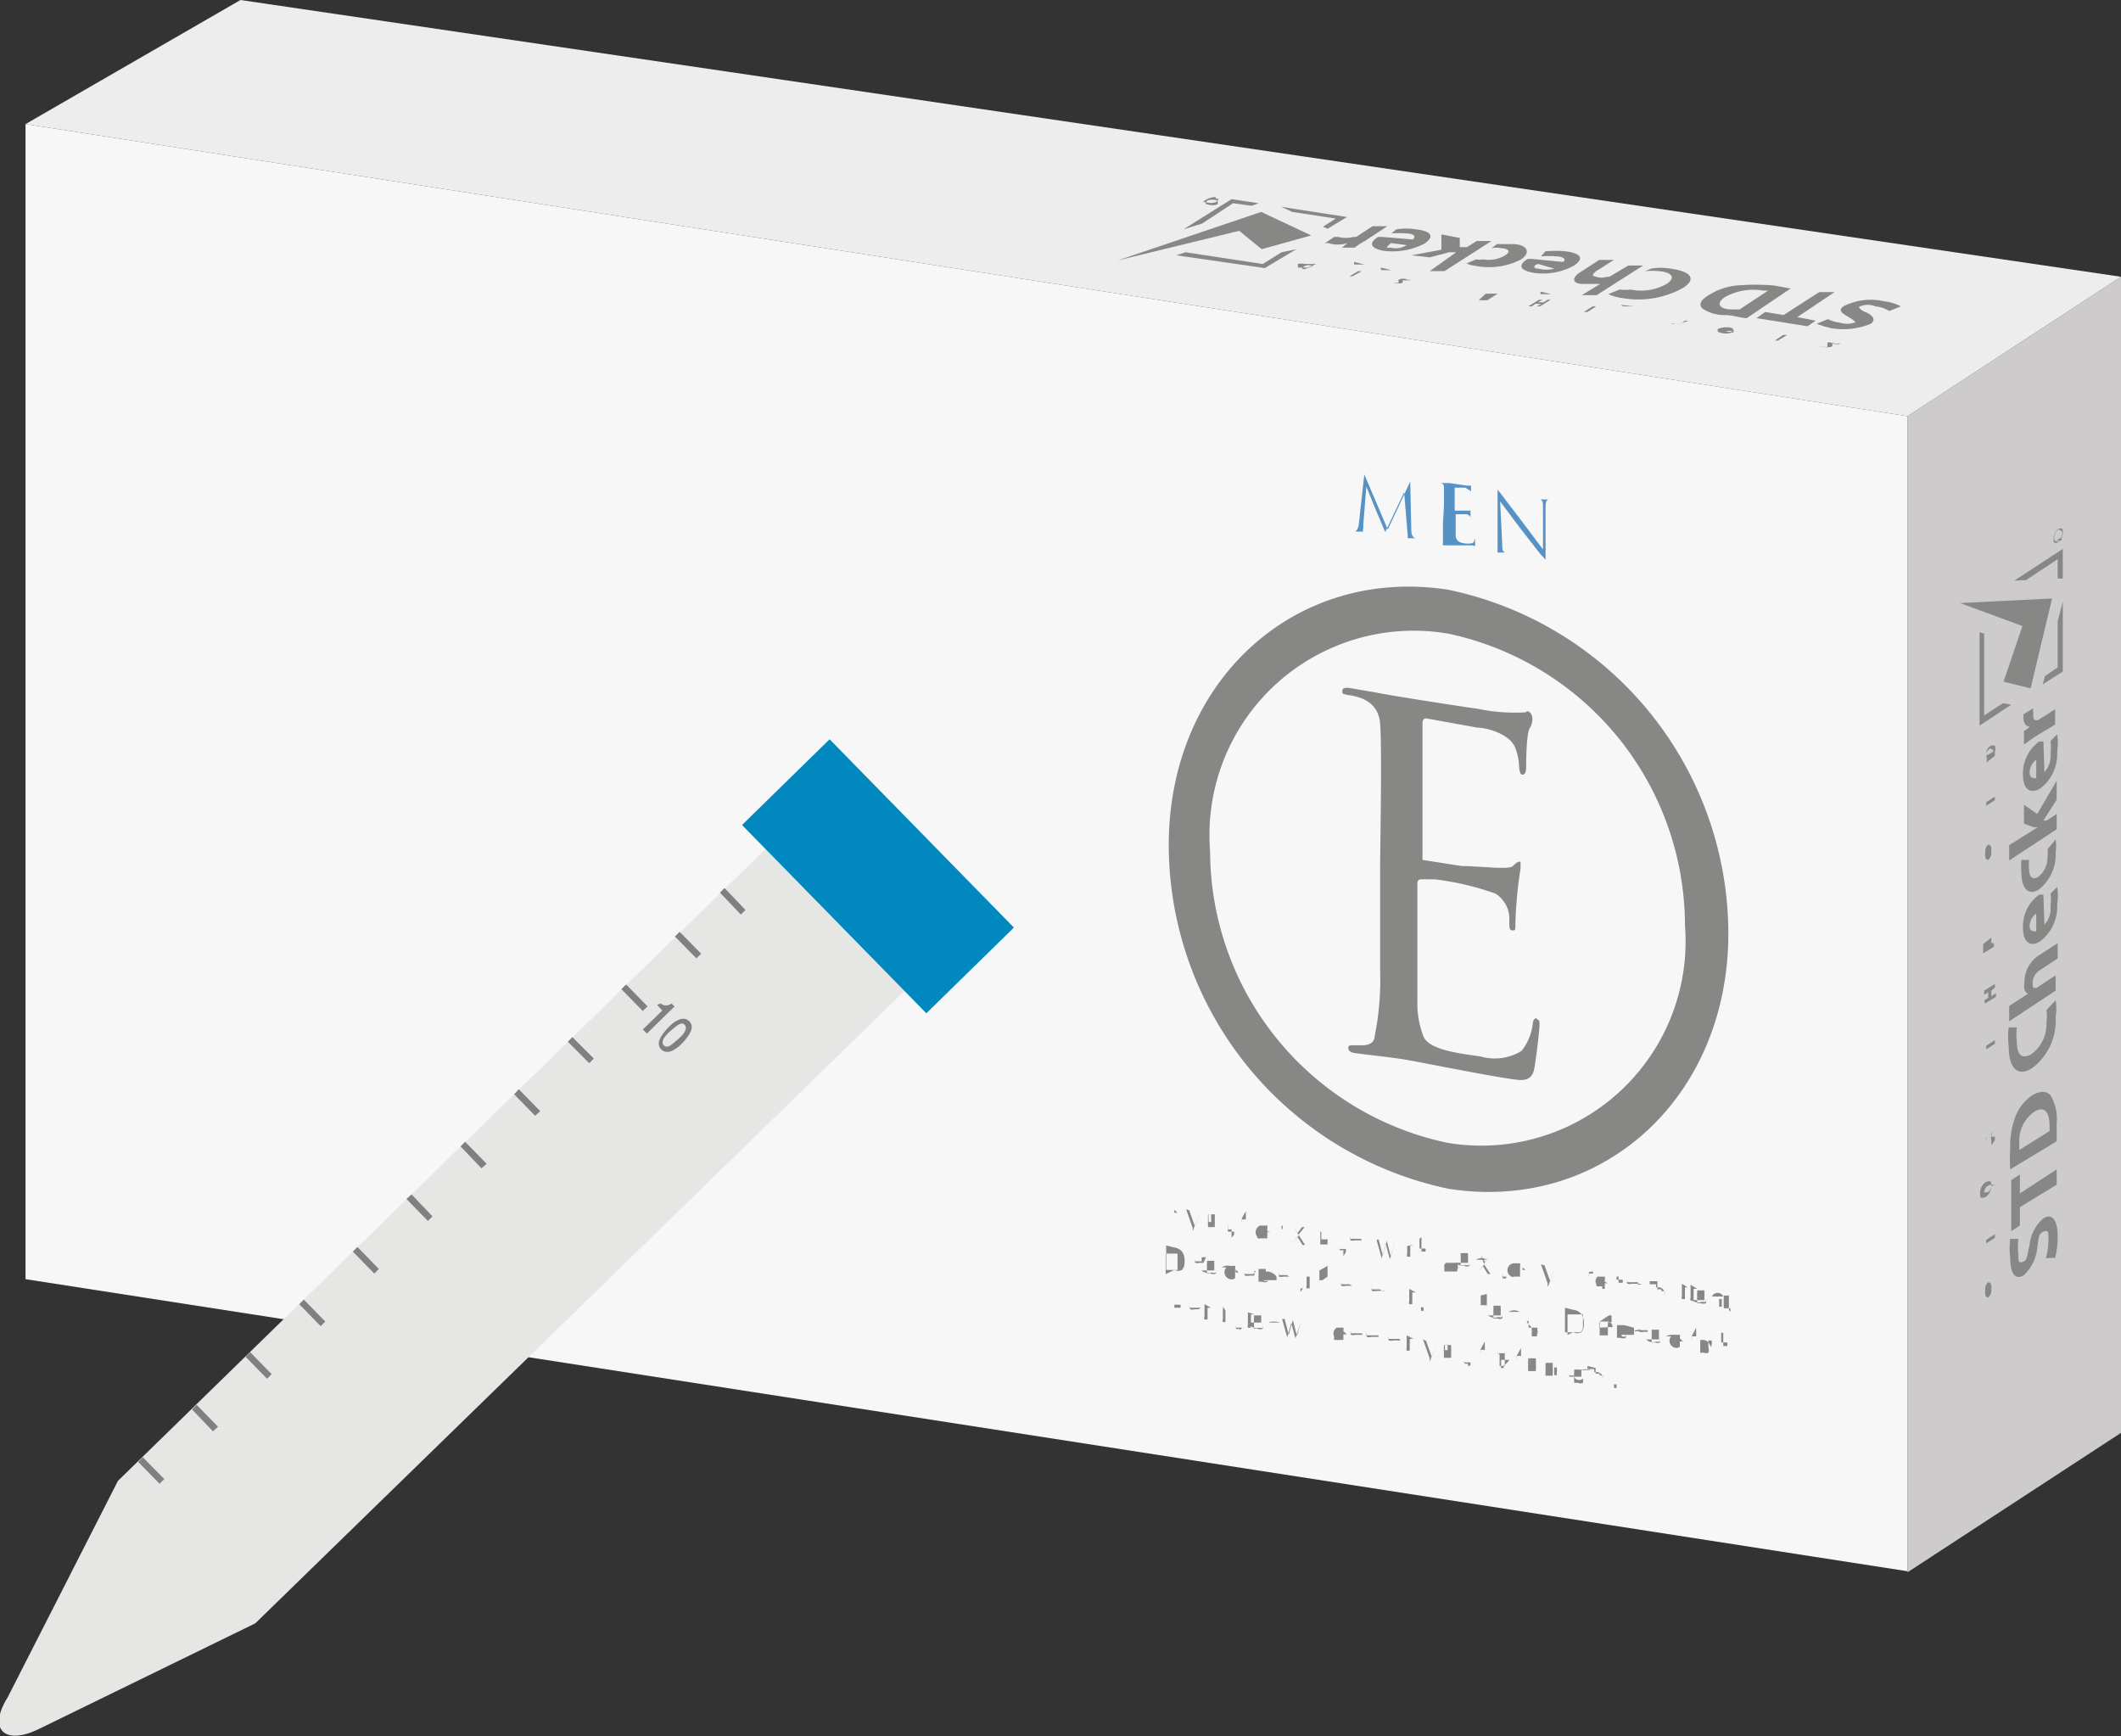 <svg xmlns="http://www.w3.org/2000/svg" viewBox="0 0 41.54 34"><rect x="0" y="0" width="41.54" height="34" fill="#333333" stroke="none"/><defs><style>.cls-1{fill:#cdcbcc;}.cls-2{fill:#ededed;}.cls-3{fill:#878785;}.cls-4{fill:#f7f7f7;}.cls-5{fill:#5792c5;}.cls-6{fill:#e6e6e5;}.cls-7{fill:#0088bf;}.cls-8{fill:gray;}</style></defs><title>ill_prevention02</title><g id="レイヤー_2" data-name="レイヤー 2"><g id="レイヤー_1-2" data-name="レイヤー 1"><polygon class="cls-1" points="41.54 5.42 41.54 28.06 37.36 30.79 37.36 8.15 41.54 5.42"/><polygon class="cls-2" points="4.71 0 41.54 5.42 37.36 8.15 0.5 2.43 4.71 0"/><path class="cls-3" d="M39,25.3a.32.32,0,0,0,0-.09s0,0,0,0,0,0,0,.07a.19.19,0,0,1-.06.13s-.06,0-.06-.08a.38.38,0,0,1,0-.09h0a.25.25,0,0,0,0,.07s0,0,0,0,0,0,0-.08a.17.17,0,0,1,.06-.12s.06,0,.06.08a.4.4,0,0,1,0,.1Z"/><path class="cls-3" d="M38.9,24.35v.08l0,0v-.23l0,0v.08l.17-.11v.07Z"/><path class="cls-3" d="M39,23.23a.15.15,0,0,1-.07.12s-.07,0-.07,0A.15.15,0,0,1,39,23.2s.07,0,.07,0Zm0,0c0-.09,0-.12-.11-.08a.26.26,0,0,0-.11.21c0,.09,0,.12.11.08a.26.26,0,0,0,.11-.21Z"/><path class="cls-3" d="M38.9,22.33a.1.1,0,0,1,0,0,.08.08,0,0,1,0-.07s0,0,0,0v0Zm.17,0v-.07l-.07,0v0a.14.14,0,0,0,0-.09s0,0,0,0a.14.14,0,0,0,0,.06.29.29,0,0,0,0,.11s0,.07,0,.09Z"/><path class="cls-3" d="M38.9,20.55v.08l0,0v-.23l0,0v.08l.17-.11v.07Z"/><path class="cls-3" d="M38.86,19.59l.08-.05v-.11l-.08.05V19.4l.21-.13v.07L39,19.4v.11l.09-.06v.07l-.21.13Z"/><path class="cls-3" d="M39,18.36v.11l.05,0v-.12l0,0v.19l-.21.13v-.19l0,0v.12l0,0v-.11Z"/><path class="cls-3" d="M39,16.73a.32.32,0,0,0,0-.09s0,0,0,0,0,0,0,.07a.19.19,0,0,1-.06.13s-.06,0-.06-.08a.38.38,0,0,1,0-.09h0a.25.25,0,0,0,0,.07s0,0,0,0,0,0,0-.08a.17.17,0,0,1,.06-.12s.06,0,.06.08a.4.4,0,0,1,0,.1Z"/><path class="cls-3" d="M38.9,15.78v.08l0,0v-.23l0,0v.08l.17-.11v.07Z"/><path class="cls-3" d="M38.9,14.8a.09.09,0,0,1,0,0,.16.16,0,0,1,.07-.14s.07,0,.07.06v0Zm.17,0s0,0,0-.08a.19.19,0,0,0,0-.12s0,0-.08,0a.22.22,0,0,0-.08.1.38.38,0,0,0,0,.14s0,.07,0,.09Z"/><polygon class="cls-3" points="38.86 14.01 38.86 12.41 38.77 12.38 38.77 14.21 39.39 13.8 39.23 13.77 38.86 14.01"/><polygon class="cls-3" points="39.45 11.37 39.68 11.36 40.3 10.95 40.3 11.33 40.4 11.33 40.4 10.75 39.45 11.37"/><polygon class="cls-3" points="40.3 13.07 40.05 13.24 40.01 13.4 40.4 13.15 40.4 11.78 40.3 12.17 40.3 13.07"/><polygon class="cls-3" points="39.24 13.35 39.77 13.48 40.19 11.72 38.39 11.81 39.61 12.26 39.24 13.35"/><path class="cls-3" d="M40.27,10.5a0,0,0,0,1,0,0s0,0,0,0v.05l0,0Zm0,.09.11-.07v0l0,0v0a0,0,0,0,1,0,0h0v0h0a0,0,0,0,0,0,0s0,0,0,0a.07.07,0,0,0,0,.06Z"/><path class="cls-3" d="M40.22,10.55c0,.07,0,.1.09.07a.25.25,0,0,0,.09-.19c0-.07,0-.1-.09-.07A.25.25,0,0,0,40.22,10.55Zm.17-.11a.23.23,0,0,1-.08.17s-.08,0-.08-.07a.22.22,0,0,1,.08-.17S40.39,10.38,40.39,10.44Z"/><path class="cls-3" d="M40.07,24.64a1.45,1.45,0,0,0,.05-.37c0-.14,0-.19-.1-.15s-.09.12-.12.31a.84.84,0,0,1-.26.54c-.15.1-.27,0-.27-.34a1.51,1.51,0,0,1,0-.37l.16,0a1.31,1.31,0,0,0,0,.31c0,.13,0,.17.09.14s.08-.13.13-.33a.78.78,0,0,1,.27-.52c.15-.1.28,0,.28.36a1.69,1.69,0,0,1-.05.41Z"/><path class="cls-3" d="M39.56,23.64V24l-.17.11v-1l.17-.11v.37l.72-.47v.3Z"/><path class="cls-3" d="M39.55,22.52a.86.86,0,0,1,0-.13.69.69,0,0,1,.28-.61c.21-.14.31,0,.31.26a.74.74,0,0,1,0,.11Zm.73-.17c0-.08,0-.2,0-.35a.91.91,0,0,0-.12-.55c-.07-.08-.19-.1-.36,0a.89.89,0,0,0-.34.45,1.64,1.64,0,0,0-.09.61,3.18,3.18,0,0,0,0,.39Z"/><path class="cls-3" d="M40.26,19.59a1,1,0,0,1,0,.32,1.17,1.17,0,0,1-.45,1c-.3.2-.47,0-.47-.43a1.45,1.45,0,0,1,0-.36l.16,0a1.17,1.17,0,0,0,0,.28c0,.24.09.36.29.24a.73.73,0,0,0,.29-.62.83.83,0,0,0,0-.24Z"/><path class="cls-3" d="M39.35,20v-.3l.37-.24h0a.13.13,0,0,1-.07-.08.35.35,0,0,1,0-.14.62.62,0,0,1,.28-.53l.37-.24v.3l-.35.23a.29.29,0,0,0-.14.25c0,.08,0,.1.07.1l0,0,.38-.25v.3Z"/><path class="cls-3" d="M39.88,18.24c-.05,0-.13,0-.13-.1a.31.31,0,0,1,.13-.25Zm.14-.72-.08,0a.76.76,0,0,0-.32.64c0,.34.18.38.34.27a.85.85,0,0,0,.33-.73,1,1,0,0,0,0-.33l-.13.13a1,1,0,0,1,0,.25.47.47,0,0,1-.12.36Z"/><path class="cls-3" d="M40.26,16.44a.78.78,0,0,1,0,.25.87.87,0,0,1-.33.73c-.19.12-.34,0-.34-.33a1.28,1.28,0,0,1,0-.25l.15,0a.75.75,0,0,0,0,.18c0,.16.07.22.18.15a.47.47,0,0,0,.18-.38.49.49,0,0,0,0-.16Z"/><path class="cls-3" d="M39.91,16.2h0l-.08,0-.19-.07v-.37l.26.18.38-.65v.37l-.26.41.06,0,.2-.13v.3l-.93.61v-.3Z"/><path class="cls-3" d="M39.88,15.24c-.05,0-.13,0-.13-.11a.31.31,0,0,1,.13-.25Zm.14-.72-.08,0a.77.77,0,0,0-.32.65c0,.33.18.37.34.27a.85.85,0,0,0,.33-.73,1.06,1.06,0,0,0,0-.33l-.13.13a1,1,0,0,1,0,.25.47.47,0,0,1-.12.36Z"/><path class="cls-3" d="M39.85,14.43l-.21.15v-.26l.12-.09h0c-.09,0-.13-.08-.13-.17a.67.67,0,0,1,0-.07l.19-.12a.75.75,0,0,0,0,.09c0,.11,0,.16.1.14l0,0,.33-.21v.3Z"/><path class="cls-3" d="M39.21,14.25v.22l0,0v-.22l0,0Zm0,.54V15l0,0v-.22l0,0Zm0,.54v.21l0,0v-.21l0,0Zm0,.54v.21l0,0v-.21l0,0Zm0,.54v.21l0,0v-.21l0,0Zm0,.54v.22l0,0V17l0,0Zm0,.54v.22l0,0V17.5l0,0Zm0,.54v.22l0,0V18l0,0Zm0,.54v.22l0,0v-.21l0,0Zm0,.54v.21l0,0v-.21l0,0Zm0,.54v.22l0,0v-.22l0,0Zm0,.54v.21l0,0V20.2l0,0Zm0,.54v.22l0,0v-.22l0,0Zm0,.54v.21l0,0v-.21l0,0Zm0,.54V22l0,0v-.21l0,0Zm0,.54v.22l0,0v-.21l0,0Zm0,.54v.21l0,0v-.21l0,0Zm0,.54v.21l0,0v-.21l0,0Zm0,.54v.21l0,0V24l0,0Zm0,.54v.22l0,0v-.21l0,0Zm0,.54v.21l0,0V25l0,0Z"/><path class="cls-3" d="M36,6.74h-.06a.07.07,0,0,0-.07,0s0,0,0,0,.05,0,0,.05a.36.36,0,0,1-.17,0,.19.19,0,0,0-.07,0l.05,0h.05a.09.09,0,0,0,.06,0s0,0,0,0,0,0,0-.06.1,0,.19,0a.11.11,0,0,1,.07,0Z"/><path class="cls-3" d="M34.82,6.67l.08,0h0l-.23,0,0,0h.09l.16-.11H35Z"/><path class="cls-3" d="M33.94,6.43s0,0,0,.06a.31.31,0,0,1-.14,0s0,0,0,0a.25.25,0,0,1,.14,0Zm0,0a.41.41,0,0,0-.26,0c-.06,0-.05.08,0,.08a.39.39,0,0,0,.25,0c.06,0,0-.07,0-.09Z"/><path class="cls-3" d="M32.83,6.38h0s0,0,0,0,.06,0,.09,0l0,0Zm.24-.1H33l-.08.06,0,0a.36.36,0,0,0-.11,0s-.06,0-.08,0,0,0,0,0a.1.1,0,0,0,.08,0,.43.43,0,0,1,.09,0Z"/><path class="cls-3" d="M31.09,6.11h.08l0,0-.23,0,0,0,.08,0L31.19,6l.07,0Z"/><path class="cls-3" d="M30.1,6l.08-.05-.11,0L30,6l-.07,0,.21-.13.07,0-.09.05h.11l.08-.05.06,0L30.16,6Z"/><path class="cls-3" d="M29.1,5.75h.11l.05,0-.12,0,0,0,.19,0-.2.13-.18,0,0,0h.12l0,0-.11,0Z"/><path class="cls-3" d="M27.6,5.49l-.06,0h-.07s0,0,0,0,0,0,0,.05a.35.35,0,0,1-.17,0l-.07,0,.05,0h.05s.05,0,.06,0,0,0,0,0,0,0,0-.06a.19.19,0,0,1,.18,0l.07,0Z"/><path class="cls-3" d="M26.49,5.41h.08l0,0-.22,0,0,0h.08l.17-.1h.07Z"/><path class="cls-3" d="M25.55,5.27h0c-.06,0-.07,0,0-.06a.23.23,0,0,1,.17,0h0Zm.23-.1s0,0-.07,0h-.16a.25.25,0,0,0-.13,0s0,.05,0,.07l.1,0h.09Z"/><polygon class="cls-3" points="24.73 5.17 23.22 4.94 23.04 5 24.77 5.25 25.39 4.88 25.1 4.94 24.73 5.17"/><polygon class="cls-3" points="23.18 4.49 23.54 4.38 24.15 3.98 24.51 4.03 24.65 3.98 24.12 3.9 23.18 4.49"/><polygon class="cls-3" points="26.16 4.28 25.91 4.44 26 4.48 26.38 4.25 25.09 4.05 25.31 4.15 26.16 4.28"/><polygon class="cls-3" points="24.71 4.88 25.68 4.61 24.7 4.15 21.89 5.1 24.27 4.52 24.71 4.88"/><path class="cls-3" d="M23.68,3.94s0,0,0,0h.09l0,0Zm.06,0,.1-.05h0l0,0h0s0,0,0,0h0s0,0,0,0h0s0,0,0,0h0s0,0,0,0Z"/><path class="cls-3" d="M23.64,4a.32.32,0,0,0,.21,0s0-.06,0-.07a.3.3,0,0,0-.21,0S23.58,4,23.64,4Zm.17-.11c.06,0,.08,0,0,.07a.32.32,0,0,1-.19,0c-.06,0-.08,0,0-.05A.39.39,0,0,1,23.81,3.86Z"/><path class="cls-3" d="M37,6.09A.63.63,0,0,0,36.73,6a.39.39,0,0,0-.3,0c-.05,0,0,.07.1.11s.24.13.11.23a1.43,1.43,0,0,1-.76.09,1.88,1.88,0,0,1-.3-.09l.22-.09a.78.78,0,0,0,.24.07.44.44,0,0,0,.27,0c.06,0,0-.05-.12-.12S36,6.08,36.1,6a1.18,1.18,0,0,1,.8-.1.93.93,0,0,1,.33.1Z"/><path class="cls-3" d="M35.2,6.21l.36.07-.16.11-1-.16.17-.12.36.06.7-.45.3,0Z"/><path class="cls-3" d="M34.07,6.06h-.14c-.26,0-.33-.12-.15-.24a1.14,1.14,0,0,1,.75-.13s.08,0,.1,0Zm1-.41-.33-.06a4.51,4.51,0,0,0-.72,0,1.26,1.26,0,0,0-.57.2c-.15.09-.18.18-.11.25a.76.76,0,0,0,.45.13c.15,0,.3.06.42.06Z"/><path class="cls-3" d="M32.34,5.26a1.08,1.08,0,0,1,.37,0c.45.06.5.22.25.38a1.81,1.81,0,0,1-1.17.2,1,1,0,0,1-.29-.08l.22-.09a.9.9,0,0,0,.22,0,1,1,0,0,0,.7-.11c.17-.11.13-.22-.14-.25a1.66,1.66,0,0,0-.28,0Z"/><path class="cls-3" d="M31.27,5.78l-.29,0,.36-.22v0l-.18,0H31c-.19,0-.24-.11-.05-.23l.37-.24.29,0-.35.22c-.08.07-.09.09,0,.11a.33.33,0,0,0,.21,0l.05,0,.37-.22.29,0Z"/><path class="cls-3" d="M30.44,5.26a.58.58,0,0,1-.31,0c-.13,0-.08-.08,0-.09ZM30,5.07l-.08,0c-.16.1-.2.21.1.27a1.26,1.26,0,0,0,.81-.14c.2-.14.14-.24-.18-.28a2.41,2.41,0,0,0-.38,0l-.09.1a1.84,1.84,0,0,1,.29,0c.14,0,.22.06.14.11Z"/><path class="cls-3" d="M29.32,4.78h.29c.31,0,.38.17.18.3a1.36,1.36,0,0,1-.87.13.7.7,0,0,1-.2-.05l.19-.08a.41.41,0,0,0,.14,0A.63.63,0,0,0,29.48,5c.12-.08.06-.13-.08-.14a.47.47,0,0,0-.19,0Z"/><path class="cls-3" d="M28.52,4.94h0l-.14,0-.38.1L27.64,5l.59-.11v-.3l.36.07,0,.18.14,0,.19-.12.29,0-.92.59-.29,0Z"/><path class="cls-3" d="M27.55,4.8a.4.4,0,0,1-.31.05c-.13,0-.08,0,0-.09Zm-.47-.16-.09,0c-.15.09-.2.21.1.27a1.36,1.36,0,0,0,.81-.14c.2-.14.14-.24-.17-.28a1.31,1.31,0,0,0-.38,0l-.1.08a2.6,2.6,0,0,1,.28,0c.14,0,.22.05.14.12Z"/><path class="cls-3" d="M26.73,4.72a1.39,1.39,0,0,0-.2.13l-.25,0,.11-.09h0a.64.64,0,0,1-.38,0h-.06l.18-.12.08,0a.61.61,0,0,0,.3,0l.05,0,.32-.21.29,0Z"/><path class="cls-3" d="M25.53,5l.2,0h0L25.5,5l0,0ZM26,5.1l.21,0,0,0-.21,0,0,0Zm.52.08.21,0,0,0-.21-.05Zm.52.06.21.05,0,0-.2,0,0,0Zm.52.09.2,0,0,0-.21,0Zm.52.08.21,0h0l-.21,0,0,0Zm.52.08.21,0,0,0-.21,0,0,0Zm.52.08.21,0h-.24l0,0Zm.52.07.21,0,0,0-.21,0,0,0Zm.53.07.21.05h0l-.21,0,0,0Zm.52.1.21,0h0l-.21,0Zm.52.07.21,0,0,0-.21,0,0,0Zm.53.09L32,6h0l-.21,0Zm.52.07.21,0,0,0-.21,0,0,0Zm.53.08.21,0,0,0-.21,0,0,0Zm.53.08.21,0h0l-.21,0,0,0Zm.53.07.21,0,0,0-.21,0,0,0Zm.53.08.21,0,0,0-.21,0,0,0Zm.53.09.21,0,0,0-.21,0Zm.53.07.21,0,0,0-.21,0,0,0Zm.53.08.22,0,0,0-.21,0,0,0Z"/><polygon class="cls-4" points="0.5 25.05 37.36 30.77 37.36 8.15 0.5 2.43 0.5 25.05"/><path class="cls-3" d="M22.85,23.49V24h0v-.48Z"/><path class="cls-3" d="M23,23.69V24h0v-.31h-.05v0H23v0a.27.27,0,0,1,0,0v0l0,0h.07v0H23v.06h.06v0Z"/><path class="cls-3" d="M23.29,23.7l.11.31.1-.28h0l-.14.38,0,0,0,0h-.08v0h.08v-.06l-.13-.37Z"/><path class="cls-3" d="M23.79,23.78l0,0a.2.2,0,0,1,0,.06.25.25,0,0,1,0,.07.21.21,0,0,1,0,.07.13.13,0,0,1,0,.05l0,0h-.07l-.06,0,0,0a.17.17,0,0,1,0-.06.28.28,0,0,1,0-.07.25.25,0,0,1,0-.07.12.12,0,0,1,0-.05l0,0h.06Zm-.12,0,0,0,0,0a.15.15,0,0,0,0,.05.17.17,0,0,0,0,.05l0,.05,0,0,0,0h.05l0,0,0,0a.15.15,0,0,0,0-.05.16.16,0,0,0,0-.05l0-.05,0,0-.05,0Z"/><path class="cls-3" d="M24.17,24.18v-.06h0a.09.09,0,0,1,0,0h-.07l-.05,0,0,0,0,0a.25.25,0,0,1,0-.06V23.8h0V24a.13.13,0,0,0,0,.07.09.09,0,0,0,.07,0h0l0,0,0,0a.28.28,0,0,0,0,0v-.18h0v.35Z"/><path class="cls-3" d="M24.32,23.86v.08h0a.1.1,0,0,1,0-.06h.08v0h0l0,0,0,0a.12.12,0,0,0,0,0v.19h0v-.35Z"/><path class="cls-3" d="M24.68,24l0,0h.14l0,0,0,0a.12.12,0,0,1,0,.06v.19a0,0,0,0,0,0,0h0v0h-.07v0h0l0,0,0,0h-.12l0,0,0,0a.15.15,0,0,1,0,0,.08.08,0,0,1,0-.05l0,0h.17a.07.07,0,0,0,0,0,.11.11,0,0,0,0,0l0,0h-.12a.07.07,0,0,0,0,.06h0A.14.14,0,0,1,24.68,24Zm.2.13h-.17a0,0,0,0,0,0,0,.08.08,0,0,0,0,0l0,0,0,0h.07l0,0,0,0a.1.1,0,0,0,0,0V24.1Z"/><path class="cls-3" d="M25,24V24h0a.06.06,0,0,1,0,0h.06l.06,0,0,0a.1.1,0,0,1,0,0,.34.34,0,0,1,0,.06v.22h0v-.21a.19.19,0,0,0,0,0v0l0,0H25.1l0,0,0,0a.14.14,0,0,0,0,0v.2h0V24Z"/><path class="cls-3" d="M25.32,24h0l.09.15.09-.12h.05l-.12.15.13.2h-.05l-.1-.16-.1.13h0l.13-.16Z"/><path class="cls-3" d="M25.7,24.07v.35h0v-.35Zm0-.13V24h0v-.07Z"/><path class="cls-3" d="M26,24.12l0,0,0,.06a.28.28,0,0,1,0,.07.25.25,0,0,1,0,.07l0,.05,0,0h-.07l-.07,0,0,0a.22.22,0,0,1,0-.06.33.33,0,0,1,0-.07.3.3,0,0,1,0-.07.14.14,0,0,1,0-.05l0,0h.07Zm-.12,0,0,0a.09.09,0,0,0,0,0,.18.18,0,0,0,0,.05.21.21,0,0,0,0,.05.13.13,0,0,0,0,.05l0,0,0,0H26l0,0,0,0a.18.18,0,0,0,0-.05.2.2,0,0,0,0-.05l0-.05,0,0-.05,0Z"/><path class="cls-3" d="M26.36,24.52v-.06h0a.09.09,0,0,1,0,0h-.07l-.05,0,0,0,0,0a.2.2,0,0,1,0-.06v-.22h0v.23a.13.13,0,0,0,0,.07.1.1,0,0,0,.07,0h0l0,0,0,0a.29.29,0,0,0,0-.05v-.18h0v.35Z"/><path class="cls-3" d="M26.67,24.29l0,0,0,0h-.09l0,0a0,0,0,0,0,0,0v0l0,0h0l.05,0h0l0,0,0,0a.09.09,0,0,1,0,0,.09.09,0,0,1,0,0l0,0h-.09a.16.16,0,0,1-.09,0,.15.15,0,0,1,0-.1h0a.1.1,0,0,0,0,.07l.07,0h.06l0,0a0,0,0,0,0,0,0v0l0,0,0,0h0l-.05,0,0,0,0,0,0,0a.09.09,0,0,1,0,0,.1.1,0,0,1,0,0l0,0h.13l0,0,0,0a.13.13,0,0,1,0,.05h0A.1.1,0,0,0,26.67,24.29Z"/><path class="cls-3" d="M27,24.27l.08.31h0l.08-.28h0l.08.31h0l.08-.28h0l-.1.33h0l-.08-.3h0l-.08.28h0l-.1-.36Z"/><path class="cls-3" d="M27.48,24.35v.35h0v-.35Zm0-.13v.07h0v-.07Z"/><path class="cls-3" d="M27.69,24.38v0h-.07v.23a.11.11,0,0,0,0,0l0,0h0v0h0l-.06,0a.09.09,0,0,1,0-.06V24.4h-.06v0h.06v-.1h0v.1Z"/><path class="cls-3" d="M27.8,24.26v.19h0a.07.07,0,0,1,0,0h.06l.06,0,0,0,0,0a.25.25,0,0,1,0,.06v.22h0v-.22a.14.14,0,0,0,0,0v0l0,0h-.08l0,0,0,0a.12.12,0,0,0,0,0v.2h0v-.48Z"/><path class="cls-3" d="M28.32,24.73l0,0,0,0,.06,0h.08l0,0a.07.07,0,0,0,0,0,.09.09,0,0,0,0,0l0,0,0,0,0,0-.1,0,0,0,0,0,0,0a.1.1,0,0,1,0,0,.14.14,0,0,1,0,0l0,0,0,0h.08l.06,0,.05,0,0,.05a.17.17,0,0,1,0,.07h0a.12.12,0,0,0,0,0l0,0,0,0h-.12l0,0a.08.08,0,0,0,0,0,.08.08,0,0,0,0,0v0l0,0h0l.11,0,0,0,0,0,0,0a.15.15,0,0,1,0,.05v0l0,0,0,0h-.12l-.07,0-.06,0a.14.14,0,0,1,0-.06.18.18,0,0,1,0-.08h0A.13.13,0,0,0,28.32,24.73Z"/><path class="cls-3" d="M28.71,24.77l0,0,0,0,0,0a.08.08,0,0,0,.07,0,.1.1,0,0,0,0-.06h0a.15.15,0,0,1,0,.08.12.12,0,0,1-.1,0l-.07,0,0,0a.21.21,0,0,1,0-.06.25.25,0,0,1,0-.07.22.22,0,0,1,0-.07.14.14,0,0,1,0-.05l0,0h.07l.07,0,0,.05a.2.2,0,0,1,0,.07.36.36,0,0,1,0,.07l-.25,0A.21.21,0,0,0,28.71,24.77Zm.2-.1,0,0,0,0,0,0h0l0,0,0,0a.17.17,0,0,0,0,0l.21,0A.19.19,0,0,0,28.91,24.67Z"/><path class="cls-3" d="M29,24.58h0l.09.14.09-.12h0l-.12.15.13.2h-.05l-.1-.16-.1.13h0l.13-.16Z"/><path class="cls-3" d="M29.55,25V25h0a.09.09,0,0,1,0,0h-.07l-.05,0,0,0,0,0a.46.46,0,0,1,0-.06v-.22h0v.23a.13.13,0,0,0,0,.08.1.1,0,0,0,.07,0h0l0,0,0,0a.21.21,0,0,0,0,0v-.18h0V25Z"/><path class="cls-3" d="M29.68,24.74l0,0,0,0h.09l0,0,0,0a.15.15,0,0,1,0,.06V25a0,0,0,0,0,0,0h0v0h-.06v0h0l0,0,0,0h-.12l0,0,0,0a.1.1,0,0,1,0,0,.09.09,0,0,1,0-.05l0,0h.17a.13.13,0,0,0,0,0l0,0h-.12a.06.06,0,0,0,0,.06h0A.11.11,0,0,1,29.68,24.74Zm.2.13h-.13l0,0a0,0,0,0,0,0,0,.07.07,0,0,0,0,0l0,0,0,0h.07l0,0,0,0a.11.11,0,0,0,0,0v-.05Z"/><path class="cls-3" d="M30,24.61v.48h0V24.6Z"/><path class="cls-3" d="M30.17,24.63v.48h0v-.48Z"/><path class="cls-3" d="M30.25,24.78l.11.31.1-.28h0l-.14.38,0,0,0,0h-.08v0h.07v-.06l-.13-.37Z"/><path class="cls-3" d="M31,24.76v0l-.16,0v.44h0v-.44l-.16,0v0Z"/><path class="cls-3" d="M31.12,24.91V25h0a.1.1,0,0,1,0-.06h.08v0h0l0,0,0,0a.12.12,0,0,0,0,0v.19h0V24.9Z"/><path class="cls-3" d="M31.29,25l0,0h.14l0,0,0,0a.13.13,0,0,1,0,.06v.18a0,0,0,0,0,0,0h0v0h-.05v-.05h0l0,0,0,0h-.11l0,0,0,0a.14.14,0,0,1,0,0,.09.09,0,0,1,0-.05l0,0h.17a.15.15,0,0,0,0,0l0,0h-.12a.06.06,0,0,0,0,.06h0A.12.12,0,0,1,31.29,25Zm.2.13h-.17a0,0,0,0,0,0,0,.08.08,0,0,0,0,0l0,0,0,0h.07l0,0,0,0a.09.09,0,0,0,0,0v-.05Z"/><path class="cls-3" d="M31.66,25v.06h0a.07.07,0,0,1,0,0h.06l.06,0,0,0a.11.11,0,0,1,0,0,.26.26,0,0,1,0,.06v.22h0v-.22s0,0,0,0v0l0,0h-.08l0,0,0,0a.17.17,0,0,0,0,0v.2h0V25Z"/><path class="cls-3" d="M32.15,25.14l0,0,0,0H32l0,0a0,0,0,0,0,0,0v0l0,0h0l.05,0h0l0,0,0,0a.09.09,0,0,1,0,0,.1.1,0,0,1,0,0l0,0h-.09a.17.17,0,0,1-.09,0,.15.15,0,0,1,0-.1h0a.1.1,0,0,0,0,.07l.07,0h.06l0,0a.06.06,0,0,0,0,0v0l0,0,0,0h0l-.05,0,0,0,0,0,0,0a.11.11,0,0,1,0,0,.1.1,0,0,1,0,0l0,0h.13l0,0,0,0a.15.15,0,0,1,0,.05h0A.1.1,0,0,0,32.15,25.14Z"/><path class="cls-3" d="M32.31,25.09v.06h0l0,0h.06l.06,0a.1.1,0,0,1,0,.06.07.07,0,0,1,0,0h.06a.12.12,0,0,1,.11.14v.24h0v-.23a.11.11,0,0,0,0-.07.08.08,0,0,0-.06,0h0l0,0v0a.25.25,0,0,0,0,0v.2h0v-.24a.21.21,0,0,0,0,0v0l0,0h-.08l0,0,0,0a.19.19,0,0,0,0,0v.19h0v-.35Z"/><path class="cls-3" d="M32.84,25.18v.35h0v-.35Zm0-.13v.07h0V25Z"/><path class="cls-3" d="M33.05,25.21v0H33v.23a.08.08,0,0,0,0,0l0,0h0v0h0l-.06,0a.09.09,0,0,1,0-.06v-.24h-.06v0h.06v-.1h0v.1Z"/><path class="cls-3" d="M33.24,25.24v0h-.07v.23a.11.11,0,0,0,0,0l0,0h0v0h0l-.06,0a.1.1,0,0,1,0-.06v-.24h-.06v0h.06v-.11h0v.1Z"/><path class="cls-3" d="M33.34,25.49l0,0,0,0,0,0a.09.09,0,0,0,.07,0,.11.11,0,0,0,0-.06h0a.14.14,0,0,1,0,.09.12.12,0,0,1-.1,0l-.07,0,0,0,0-.06a.28.28,0,0,1,0-.07.25.25,0,0,1,0-.07l0-.05,0,0h.07l.07,0,0,.05a.21.21,0,0,1,0,.07.29.29,0,0,1,0,.07l-.25,0A.21.21,0,0,0,33.34,25.49Zm.2-.1,0,0,0,0,0,0h0l0,0,0,0v0l.21,0A.12.12,0,0,0,33.53,25.39Z"/><path class="cls-3" d="M33.89,25.69v-.07h0l0,0,0,0h-.07l-.06,0,0,0,0-.06a.35.35,0,0,1,0-.07.29.29,0,0,1,0-.07l0-.05,0,0h.1l0,0,0,0,0,0h0v-.2h0v.48Zm-.22-.15,0,.05,0,0,0,0h.05l0,0a.1.1,0,0,0,0,0,.23.23,0,0,0,0-.05.25.25,0,0,0,0-.05.16.16,0,0,0,0-.05l0,0-.05,0h0l0,0,0,0a.22.22,0,0,0,0,.05A.25.25,0,0,0,33.67,25.53Z"/><path class="cls-3" d="M23,24.43a.24.24,0,0,1,.15.08.3.3,0,0,1,.05.19.24.24,0,0,1-.05.17.18.18,0,0,1-.15,0l-.16,0v-.48Zm0,.44H23l.06,0a.12.12,0,0,0,0-.06.34.34,0,0,0,0-.09.39.39,0,0,0,0-.1.18.18,0,0,0,0-.07l-.06,0-.08,0h-.09v.4Z"/><path class="cls-3" d="M23.29,24.62V25h0v-.35Zm0-.13v.07h0v-.07Z"/><path class="cls-3" d="M23.57,24.73l0,0,0,0h-.08l0,0a.06.06,0,0,0,0,0v0l0,0h0l.05,0,0,0,0,0,0,0a.11.11,0,0,1,0,0,.09.09,0,0,1,0,0l0,0H23.5a.18.18,0,0,1-.09,0,.15.15,0,0,1,0-.1h0a.1.1,0,0,0,0,.07l.07,0h.06l0,0a0,0,0,0,0,0,0v0l0,0h0l0,0,0,0,0,0,0,0a.11.11,0,0,1,0-.08l0,0h.08l0,0,0,0,0,0a.13.13,0,0,1,0,0h0Z"/><path class="cls-3" d="M23.74,24.92a.14.14,0,0,0,0,0l0,0,0,0a.09.09,0,0,0,.07,0,.12.12,0,0,0,0-.06h0a.14.14,0,0,1,0,.08.12.12,0,0,1-.1,0l-.07,0,0,0a.19.19,0,0,1,0-.06.26.26,0,0,1,0-.07.22.22,0,0,1,0-.07l0-.05,0,0h.07l.07,0,0,.05a.21.21,0,0,1,0,.07.3.3,0,0,1,0,.07l-.25,0A.22.22,0,0,0,23.74,24.92Zm.2-.1,0,0,0,0,0,0h0l0,0,0,0a.13.13,0,0,0,0,0l.21,0A.19.19,0,0,0,23.93,24.82Z"/><path class="cls-3" d="M24.06,24.79l0,0h.13l0,0,0,0a.13.13,0,0,1,0,.06v.18a0,0,0,0,0,0,0h0v0h-.06v0h0l0,0,0,0H24.1l0,0,0,0a.18.18,0,0,1,0,0,.08.08,0,0,1,0-.05l0,0h.17v0a.1.1,0,0,0,0,0l0,0,0,0h-.09a.06.06,0,0,0,0,.06h0A.13.13,0,0,1,24.06,24.79Zm.2.13h-.13l0,0a0,0,0,0,0,0,0,.1.1,0,0,0,0,0l0,0,0,0h.07l0,0,0,0a.12.12,0,0,0,0,0v-.06Z"/><path class="cls-3" d="M24.59,24.89l0,0,0,0h-.08l0,0a.06.06,0,0,0,0,0,0,0,0,0,0,0,0l0,0h0l.05,0,0,0,0,0,0,0a.1.1,0,0,1,0,.09l0,0h-.09a.18.18,0,0,1-.09,0,.16.16,0,0,1,0-.1h0a.1.1,0,0,0,0,.07l.07,0h.06l0,0a0,0,0,0,0,0,0,0,0,0,0,0,0,0l0,0,0,0h0l-.05,0,0,0,0,0,0,0a.08.08,0,0,1,0,0,.09.09,0,0,1,0,0l0,0h.08l0,0,0,0,0,0a.11.11,0,0,1,0,0h0A.09.09,0,0,0,24.59,24.89Z"/><path class="cls-3" d="M24.75,25.08l0,0,0,0,0,0a.09.09,0,0,0,.07,0,.12.12,0,0,0,0-.06h0a.15.15,0,0,1,0,.08.12.12,0,0,1-.1,0l-.07,0,0,0a.21.21,0,0,1,0-.06.3.3,0,0,1,0-.07.25.25,0,0,1,0-.07l0-.05,0,0h.07l.07,0,0,.05A.24.24,0,0,1,25,25a.37.37,0,0,1,0,.07l-.25,0A.18.18,0,0,0,24.75,25.08ZM25,25l0,0,0,0,0,0h0l0,0,0,0v0L25,25A.29.29,0,0,0,25,25Z"/><path class="cls-3" d="M25.26,25l0,0,0,0h-.08l0,0a.06.06,0,0,0,0,0v0l0,0h0l.05,0h0l0,0,0,0a.09.09,0,0,1,0,0,.08.08,0,0,1,0,0l0,0h-.09a.17.17,0,0,1-.09,0,.16.16,0,0,1,0-.1h0a.11.11,0,0,0,0,.07l.07,0h.06l0,0a0,0,0,0,0,0,0,.05.05,0,0,0,0,0l0,0,0,0h0l-.05,0,0,0,0,0,0,0a.1.1,0,0,1,0,0,.07.07,0,0,1,0,0l0,0h.08l0,0,0,0,0,0a.14.14,0,0,1,0,0h0A.07.07,0,0,0,25.26,25Z"/><path class="cls-3" d="M25.47,25.3a.12.12,0,0,1,0,0v0l0,0h0v0h0v0h0v-.07h.05Z"/><path class="cls-3" d="M25.72,25v0h-.07v.23a.09.09,0,0,0,0,0l0,0h0v0h0l-.06,0a.1.1,0,0,1,0-.06V25h-.06v0h.06v-.1h0V25Z"/><path class="cls-3" d="M25.84,24.88v.19h0a.08.08,0,0,1,0,0h.06L26,25l0,0a.09.09,0,0,1,0,0,.25.25,0,0,1,0,.06v.22h0v-.21a.15.15,0,0,0,0,0v0l0,0,0,0h0l0,0,0,0a.13.13,0,0,0,0,0v.2h0v-.48Z"/><path class="cls-3" d="M26.2,25.07v.35h0v-.35Zm0-.13V25h0v-.07Z"/><path class="cls-3" d="M26.48,25.18l0,0,0,0h-.08l0,0a0,0,0,0,0,0,0v0l0,0h0l.05,0,0,0,0,0,0,0a.09.09,0,0,1,0,0,.08.08,0,0,1,0,0l0,0h-.09a.17.17,0,0,1-.09,0,.15.15,0,0,1,0-.1h0a.1.1,0,0,0,0,.07l.07,0h.06l0,0a0,0,0,0,0,0,0v0l0,0,0,0h0l-.05,0,0,0,0,0,0,0a.09.09,0,0,1,0,0,.09.09,0,0,1,0,0l0,0h.08l0,0,0,0,0,0a.12.12,0,0,1,0,0h0Z"/><path class="cls-3" d="M26.85,25.17v.35h0v-.35Zm0-.13v.07h0V25Z"/><path class="cls-3" d="M27.13,25.28l0,0,0,0H27l0,0a0,0,0,0,0,0,0,0,0,0,0,0,0,0l0,0h0l.05,0,0,0,0,0,0,0a.09.09,0,0,1,0,0,.09.09,0,0,1,0,0l0,0h-.09a.17.17,0,0,1-.09,0,.15.15,0,0,1,0-.1h0a.1.1,0,0,0,0,.07l.07,0h.06l0,0a.05.05,0,0,0,0,0,0,0,0,0,0,0,0l0,0,0,0h0l-.05,0,0,0,0,0,0,0a.09.09,0,0,1,0,0,.07.07,0,0,1,0,0l0,0h.08l0,0,0,0,0,0a.17.17,0,0,1,0,0h0A.08.08,0,0,0,27.13,25.28Z"/><path class="cls-3" d="M27.51,25.27v.35h0v-.35Zm0-.13v.07h0v-.07Z"/><path class="cls-3" d="M27.73,25.31v0h-.07v.23a.1.1,0,0,0,0,0l0,0h0v0h0l-.06,0a.09.09,0,0,1,0-.06v-.24h-.06v0h.06v-.1h0v.1Z"/><path class="cls-3" d="M27.83,25.6h.05v.07h-.05Z"/><path class="cls-3" d="M28.9,25.36v0l-.16,0v.44h0v-.44l-.16,0v0Z"/><path class="cls-3" d="M29,25.37v.19h0a.08.08,0,0,1,0,0h.06l.06,0,0,0a.1.1,0,0,1,0,0,.32.32,0,0,1,0,.06v.22h0v-.22a.3.3,0,0,0,0,0v0l0,0,0,0h0l0,0,0,0a.18.18,0,0,0,0,0v.2h0v-.48Z"/><path class="cls-3" d="M29.35,25.79l0,0,0,0,0,0a.09.09,0,0,0,.07,0,.11.11,0,0,0,0-.06h0a.15.15,0,0,1,0,.09.13.13,0,0,1-.1,0l-.07,0,0,0,0-.06a.38.38,0,0,1,0-.07.3.3,0,0,1,0-.07l0-.05,0,0h.07l.07,0,0,.05a.19.19,0,0,1,0,.07.22.22,0,0,1,0,.07l-.25,0A.22.22,0,0,0,29.35,25.79Zm.2-.1,0,0,0,0,0,0h0l0,0,0,0a.16.16,0,0,0,0,0l.21,0A.2.2,0,0,0,29.55,25.69Z"/><path class="cls-3" d="M29.9,25.89l0,0,0,0L30,26h.08l0,0a.07.07,0,0,0,0,0,.07.07,0,0,0,0,0l0,0,0,0,0,0-.1,0,0,0,0,0,0,0a.12.12,0,0,1,0,0,.17.17,0,0,1,0,0l0,0,0,0H30l.06,0,.05,0,0,.05a.14.14,0,0,1,0,.07h0a.15.15,0,0,0,0,0l0,0,0,0h-.12l0,0a.1.1,0,0,0,0,0,.08.08,0,0,0,0,0v0l0,0h0l.11,0,0,0,0,0,0,0a.14.14,0,0,1,0,.05v0l0,0,0,0H30L30,26l-.06,0a.14.14,0,0,1,0-.06.19.19,0,0,1,0-.08h0A.17.17,0,0,0,29.9,25.89Z"/><path class="cls-3" d="M30.59,25.62v0l-.16,0v.44h0v-.44l-.16,0v0Z"/><path class="cls-3" d="M30.81,25.65a.24.24,0,0,1,.16.08.3.3,0,0,1,.05.19.24.24,0,0,1-.05.17.18.18,0,0,1-.16,0l-.16,0v-.48Zm0,.44h.08l.06,0A.12.12,0,0,0,31,26a.34.34,0,0,0,0-.09.4.4,0,0,0,0-.1.16.16,0,0,0,0-.07l-.06,0-.08,0H30.7v.4Z"/><path class="cls-3" d="M31.51,25.76l.05,0,0,0,0,0a.14.14,0,0,1,0,.06.12.12,0,0,1,0,.07.09.09,0,0,1-.07,0h0l0,0,0,0v0s0,0,0,0v0s0,0,0,0a.15.15,0,0,0,0,0v0h0V26.2a0,0,0,0,1,0,0v-.05a.13.13,0,0,0,0,0l0,0,0,0-.16,0v.21h0v-.48Zm0,.23h.07l0,0a.1.1,0,0,0,0,0,.1.1,0,0,0-.1-.11l-.16,0V26Z"/><path class="cls-3" d="M31.77,26.17l0,0,0,0,0,0a.09.09,0,0,0,.07,0,.11.11,0,0,0,0-.06h0a.15.15,0,0,1,0,.09.13.13,0,0,1-.1,0l-.07,0,0,0a.19.19,0,0,1,0-.06.3.3,0,0,1,0-.07.26.26,0,0,1,0-.07l0-.05,0,0h.07l.07,0L32,26a.19.19,0,0,1,0,.07.26.26,0,0,1,0,.07l-.25,0A.17.17,0,0,0,31.77,26.17Zm.2-.1,0,0,0,0,0,0h0l0,0,0,0v0l.21,0A.16.16,0,0,0,32,26.07Z"/><path class="cls-3" d="M32.27,26.08l0,0,0,0h-.08l0,0a.06.06,0,0,0,0,0v0l0,0h0l.05,0,0,0,0,0,0,0a.13.13,0,0,1,0,0,.08.08,0,0,1,0,0l0,0H32.2a.17.17,0,0,1-.09,0,.15.15,0,0,1,0-.1h0a.11.11,0,0,0,0,.07l.07,0h.06l0,0a0,0,0,0,0,0,0v0l0,0,0,0h0l-.05,0,0,0,0,0,0,0a.14.14,0,0,1,0,0,.09.09,0,0,1,0,0l0,0h.08l0,0,0,0,0,0a.16.16,0,0,1,0,0h0A.09.09,0,0,0,32.27,26.08Z"/><path class="cls-3" d="M32.44,26.27l0,0,0,0,0,0a.09.09,0,0,0,.07,0,.12.12,0,0,0,0-.06h0a.14.14,0,0,1,0,.08.12.12,0,0,1-.09,0l-.07,0,0,0a.19.19,0,0,1,0-.06.3.3,0,0,1,0-.07.25.25,0,0,1,0-.07l0-.05,0,0h.07l.07,0,0,.05a.23.23,0,0,1,0,.07.26.26,0,0,1,0,.07l-.25,0A.18.18,0,0,0,32.44,26.27Zm.2-.1,0,0,0,0,0,0h0l0,0,0,0a.13.13,0,0,0,0,0l.21,0A.22.22,0,0,0,32.63,26.17Z"/><path class="cls-3" d="M32.76,26.14l0,0h.14l0,0,0,0a.15.15,0,0,1,0,.06v.18a0,0,0,0,0,0,0h0v0H33v0h0l0,0,0,0H32.8l0,0,0,0a.23.23,0,0,1,0,0,.08.08,0,0,1,0-.05l0,0H33v0a.13.13,0,0,0,0,0l0,0h-.12a.07.07,0,0,0,0,.06h0A.14.14,0,0,1,32.76,26.14Zm.2.13h-.13l0,0a0,0,0,0,0,0,0,.07.07,0,0,0,0,0l0,0,0,0h.07l0,0,0,0a.12.12,0,0,0,0,0v-.06Z"/><path class="cls-3" d="M33.14,26.15v.08h0a.11.11,0,0,1,0-.06h.08v0h0l0,0,0,0a.12.12,0,0,0,0,0v.18h0v-.35Z"/><path class="cls-3" d="M33.52,26.25l-.06,0h0l0,0,0,0a.32.32,0,0,0,0,.05.36.36,0,0,0,0,.05l0,.05,0,0,0,0h0l0,0,0,0v0h0a.13.13,0,0,1,0,.09.11.11,0,0,1-.09,0l-.07,0,0,0,0-.06a.42.42,0,0,1,0-.07.41.41,0,0,1,0-.07l0-.05,0,0h.07a.16.16,0,0,1,.13.14h0A.14.14,0,0,0,33.52,26.25Z"/><path class="cls-3" d="M33.71,26.1v.19h0a.08.08,0,0,1,0,0h.06l.06,0,0,0a.1.1,0,0,1,0,0,.24.24,0,0,1,0,.06v.22h0v-.21s0,0,0,0v0l0,0h-.08l0,0,0,0a.26.26,0,0,0,0,0v.2h0V26.1Z"/><path class="cls-3" d="M22.85,25.34v.48h0v-.48Z"/><path class="cls-3" d="M23,25.49v.06h0a.09.09,0,0,1,0,0h.06l.06,0,0,0,0,0a.25.25,0,0,1,0,.06v.22h0v-.22a.19.19,0,0,0,0,0v0l0,0H23l0,0,0,0a.11.11,0,0,0,0,0v.2h0v-.35Z"/><path class="cls-3" d="M23.47,25.64l0,0,0,0h-.1a0,0,0,0,0,0,0v0l0,0h0l.05,0h0l0,0,0,0a.08.08,0,0,1,0,0,.06.06,0,0,1,0,0l0,0H23.4a.17.17,0,0,1-.09,0,.15.15,0,0,1,0-.1h0a.1.1,0,0,0,0,.07l.07,0h.06l0,0a0,0,0,0,0,0,0,.08.08,0,0,0,0,0l0,0h0l-.05,0,0,0,0,0,0,0a.1.1,0,0,1,0,0,.08.08,0,0,1,0,0l0,0h.13l0,0,0,0a.17.17,0,0,1,0,0h0Z"/><path class="cls-3" d="M23.72,25.61v0h-.07v.23a.08.08,0,0,0,0,0l0,0h0v0h0l-.06,0a.1.1,0,0,1,0-.06v-.24h-.06v0h.06v-.1h0v.1Z"/><path class="cls-3" d="M23.82,25.62V26h0v-.35Zm0-.13v.07h0v-.07Z"/><path class="cls-3" d="M24,25.66v0H24v.23a.11.11,0,0,0,0,0l0,0h0v0h0l-.05,0a.08.08,0,0,1,0-.06v-.24h-.06v0h.06v-.1h0v.1Z"/><path class="cls-3" d="M24.33,26V26h0a.1.1,0,0,1,0,0h-.07l-.05,0,0,0,0,0a.25.25,0,0,1,0-.06v-.22h0v.23a.13.13,0,0,0,0,.07.09.09,0,0,0,.07,0h0l0,0,0,0a.23.23,0,0,0,0-.05V25.7h0v.35Z"/><path class="cls-3" d="M24.57,25.74v0h-.07V26a.07.07,0,0,0,0,0l0,0h0v0h0l-.06,0a.1.1,0,0,1,0-.06v-.24h-.06v0h.06v-.1h0v.1Z"/><path class="cls-3" d="M24.66,26l0,0,0,0,0,0a.09.09,0,0,0,.07,0,.11.11,0,0,0,0-.06h0a.14.14,0,0,1,0,.08.12.12,0,0,1-.1,0l-.07,0,0,0,0-.06a.29.29,0,0,1,0-.07.24.24,0,0,1,0-.07l0-.06,0,0h.07l.07,0,0,0a.26.26,0,0,1,0,.07.46.46,0,0,1,0,.07l-.25,0A.17.17,0,0,0,24.66,26Zm.2-.1,0,0,0,0,0,0h0l0,0,0,0a.14.14,0,0,0,0,0l.21,0A.4.4,0,0,0,24.86,25.89Z"/><path class="cls-3" d="M25.16,25.83l.08.31h0l.08-.29h0l.08.31h0l.08-.28h0l-.11.33h0l-.08-.3h0l-.08.28h0l-.1-.36Z"/><path class="cls-3" d="M25.66,25.91v.35h0V25.9Zm0-.13v.07h0v-.07Z"/><path class="cls-3" d="M25.78,25.79v.48h0v-.48Z"/><path class="cls-3" d="M25.9,25.81v.48h0v-.48Z"/><path class="cls-3" d="M26.18,26l0,0h.13l0,0,0,0a.13.13,0,0,1,0,.06v.18a0,0,0,0,0,0,0h0v0h-.06v0a.12.12,0,0,1,0,0h0l0,0,0,0h-.12l0,0,0,0a.11.11,0,0,1,0,0,.08.08,0,0,1,0-.05l0,0h.17a.06.06,0,0,0,0,0,.09.09,0,0,0,0,0l0,0,0,0h-.09a.06.06,0,0,0,0,.06h0A.14.14,0,0,1,26.18,26Zm.2.13H26.2a0,0,0,0,0,0,0,.08.08,0,0,0,0,0l0,0,0,0h.11l0,0a.08.08,0,0,0,0,0v-.06Z"/><path class="cls-3" d="M26.69,26.14l0,0,0,0h-.1a0,0,0,0,0,0,0v0l0,0h0l.05,0h0l0,0,0,0a.08.08,0,0,1,0,0,.08.08,0,0,1,0,0l0,0h-.09a.16.16,0,0,1-.09,0,.13.13,0,0,1,0-.1h0a.1.1,0,0,0,0,.07l.07,0h.06l0,0a0,0,0,0,0,0,0v0l0,0,0,0h0l-.05,0,0,0,0,0,0,0a.1.1,0,0,1,0,0,.08.08,0,0,1,0,0l0,0h.13l0,0,0,0a.17.17,0,0,1,0,0h0A.1.1,0,0,0,26.69,26.14Z"/><path class="cls-3" d="M27,26.18l0,0,0,0h-.1a.06.06,0,0,0,0,0,.06.06,0,0,0,0,0l0,0h0l.05,0h0l0,0,0,0a.11.11,0,0,1,0,0,.09.09,0,0,1,0,0l0,0h-.09a.15.15,0,0,1-.09,0,.13.13,0,0,1,0-.1h0a.11.11,0,0,0,0,.07l.07,0H27l0,0a0,0,0,0,0,0,0,.06.06,0,0,0,0,0v0h-.05l-.05,0,0,0,0,0,0,0a.16.16,0,0,1,0,0,.08.08,0,0,1,0,0l0,0H27l0,0,0,0a.11.11,0,0,1,0,0h0A.08.08,0,0,0,27,26.18Z"/><path class="cls-3" d="M27.16,26.14v.35h0v-.35Zm0-.13v.07h0V26Z"/><path class="cls-3" d="M27.43,26.25l0,0,0,0h-.1a0,0,0,0,0,0,0v0l0,0h0l.05,0h0l0,0,0,0a.08.08,0,0,1,0,0,.07.07,0,0,1,0,0l0,0h-.09a.16.16,0,0,1-.09,0,.13.13,0,0,1,0-.1h0a.1.1,0,0,0,0,.07l.07,0h.06l0,0a.05.05,0,0,0,0,0,.06.06,0,0,0,0,0l0,0,0,0h0l-.05,0,0,0,0,0,0,0a.1.1,0,0,1,0,0,.09.09,0,0,1,0,0l0,0h.13l0,0,0,0a.2.2,0,0,1,0,0h0Z"/><path class="cls-3" d="M27.68,26.22v0h-.07v.23a.09.09,0,0,0,0,0l0,0h0v0h0l-.06,0a.1.1,0,0,1,0-.06v-.24h-.06v0h.06v-.1h0v.1Z"/><path class="cls-3" d="M27.93,26.26l.11.31.1-.28h0l-.14.38,0,0,0,0h-.08v0H28v-.07l-.13-.37Z"/><path class="cls-3" d="M28.42,26.34l0,0,0,.06a.26.26,0,0,1,0,.07.23.23,0,0,1,0,.07l0,.05,0,0h-.07l-.07,0,0,0,0-.06a.25.25,0,0,1,0-.07.22.22,0,0,1,0-.07l0-.05,0,0h.07Zm-.12,0,0,0,0,0a.16.16,0,0,0,0,.05.18.18,0,0,0,0,.05l0,0,0,0,.05,0h0l0,0,0,0a.19.19,0,0,0,0-.05.22.22,0,0,0,0-.06l0,0,0,0,0,0Z"/><path class="cls-3" d="M28.8,26.74v-.06h0a.1.1,0,0,1,0,0h-.07l-.05,0,0,0,0,0a.25.25,0,0,1,0-.06v-.22h0v.23a.13.13,0,0,0,0,.07.09.09,0,0,0,.07,0h0l0,0,0,0a.23.23,0,0,0,0-.05V26.4h0v.35Z"/><path class="cls-3" d="M29,26.42v.08h0a.1.1,0,0,1,0-.06.11.11,0,0,1,.08,0v0h0l0,0,0,0a.13.13,0,0,0,0,0v.18h0v-.35Z"/><path class="cls-3" d="M29.34,26.48v.07h0a.1.1,0,0,1,0-.05h.07l.06,0,0,0a.19.19,0,0,1,0,.06.26.26,0,0,1,0,.07.22.22,0,0,1,0,.07.13.13,0,0,1,0,.05l0,0h-.1l0,0,0,0,0,0h0V27h0v-.47Zm.22.15,0,0,0,0,0,0H29.4l0,0a.08.08,0,0,0,0,0,.33.33,0,0,0,0,.06.21.21,0,0,0,0,.05.14.14,0,0,0,0,.05l0,0,.05,0h0l0,0,0,0a.31.31,0,0,0,0-.05A.37.37,0,0,0,29.56,26.63Z"/><path class="cls-3" d="M29.71,26.54v.08h0a.12.12,0,0,1,0-.06.1.1,0,0,1,.08,0v0h0l0,0,0,0a.15.15,0,0,0,0,0v.19h0v-.35Z"/><path class="cls-3" d="M30.08,26.6l0,0,0,.06a.23.23,0,0,1,0,.07.19.19,0,0,1,0,.07l0,.05,0,0H30l-.07,0,0,0a.19.19,0,0,1,0-.06.26.26,0,0,1,0-.07.23.23,0,0,1,0-.07l0-.05,0,0H30Zm-.12,0,0,0,0,0a.15.15,0,0,0,0,.05.18.18,0,0,0,0,.05l0,.05,0,0,0,0h0l0,0a.1.1,0,0,0,0,0,.18.18,0,0,0,0-.05.21.21,0,0,0,0-.06.14.14,0,0,0,0,0l0,0,0,0Z"/><path class="cls-3" d="M30.27,26.49v.2h0l0,0,0,0h.07l.07,0,0,0,0,.06a.27.27,0,0,1,0,.07.21.21,0,0,1,0,.07l0,.05,0,0h-.07l-.07,0a.16.16,0,0,1,0-.06h0V27h0v-.48Zm.22.29,0,0,0,0,0,0h-.05l0,0,0,0a.34.34,0,0,0,0,.05.35.35,0,0,0,0,.05l0,.05,0,0,.05,0h0l0,0,0,0a.32.32,0,0,0,0-.05A.37.37,0,0,0,30.49,26.78Z"/><path class="cls-3" d="M30.64,26.55V27h0v-.48Z"/><path class="cls-3" d="M30.75,26.93a.12.12,0,0,0,0,0l0,0,0,0a.08.08,0,0,0,.07,0A.11.11,0,0,0,31,27h0a.15.15,0,0,1,0,.08.12.12,0,0,1-.1,0l-.07,0,0,0,0-.06a.28.28,0,0,1,0-.07.24.24,0,0,1,0-.07l0-.06,0,0h.07l.07,0,0,0a.23.23,0,0,1,0,.07.3.3,0,0,1,0,.07l-.25,0A.17.17,0,0,0,30.75,26.93Zm.2-.1,0,0,0,0,0,0h0l0,0,0,0a.17.17,0,0,0,0,0l.21,0A.38.38,0,0,0,30.95,26.83Z"/><path class="cls-3" d="M31.09,26.75v.06h0l0,0h.07l.06,0a.11.11,0,0,1,0,.06.09.09,0,0,1,0,0h.06a.12.12,0,0,1,.11.14v.23h0v-.23a.12.12,0,0,0,0-.07.09.09,0,0,0-.06,0h0l0,0,0,0a.37.37,0,0,0,0,0v.2h0v-.24a.13.13,0,0,0,0,0v0l0,0h-.08l0,0,0,0a.27.27,0,0,0,0,.05v.19h0v-.35Z"/><path class="cls-3" d="M31.61,27.11h.05v.07h-.05Z"/><path class="cls-5" d="M27.64,10.36c0,.06,0,.15.08.18l.1,0h0s0,0,0,0l-.25,0s0,0,0,0h0s0,0,0-.06l-.07-.84h0l-.37.78c0,.06,0,.08,0,.08s0,0,0-.08l-.17-.4-.2-.49h0l-.06.74s0,.06,0,.08a.06.06,0,0,0,0,.06l.06,0h0s0,0,0,0l-.14,0-.13,0s0,0,0,0h.06s.05-.06.06-.12l.11-1s0,0,0,0l0,0,.46,1.08.44-.94s0,0,0,0,0,0,0,0Z"/><path class="cls-5" d="M28.28,9.91c0-.25,0-.3,0-.35s0-.08-.06-.1h0l.11,0h.06l.34.05h.08s0,0,0,0,0,0,0,.07,0,.09,0,.1,0,0,0,0,0,0,0,0a.19.19,0,0,0,0-.06s0,0-.11-.07l-.21,0s0,0,0,0V10s0,0,0,0l.24,0s.06,0,.07,0l0,0h0s0,0,0,.09,0,.09,0,.1,0,0,0,0,0,0,0,0a.16.16,0,0,0,0-.05s0-.05-.08-.07l-.21,0h0v.14c0,.05,0,.24,0,.27s0,.14.17.16a.44.44,0,0,0,.14,0s.06,0,.07-.11,0,0,0,0,0,0,0,0,0,.12,0,.15,0,0-.08,0l-.25,0-.12,0H28.2l0,0h.06s0,0,0-.08,0-.19,0-.35Z"/><path class="cls-5" d="M29.42,10.62c0,.13,0,.18.06.2l.08,0h0s0,0,0,0l-.16,0-.15,0s0,0,0,0h.08s0-.05,0-.2V9.67c0-.06,0-.08,0-.08s0,0,.05.06l.48.63.36.48,0-.82c0-.1,0-.14-.06-.16l-.07,0h0l.16,0,.13,0,0,0h-.05s-.06,0-.06.13v.94c0,.11,0,.11,0,.11s0,0-.11-.12l-.39-.5-.39-.52Z"/><path class="cls-3" d="M28.37,23.28c3,.47,5.48-1.78,5.48-5a6.89,6.89,0,0,0-5.48-6.73c-3-.47-5.48,1.78-5.48,5A6.89,6.89,0,0,0,28.37,23.28Zm0-10.87A5.85,5.85,0,0,1,33,18.12a4,4,0,0,1-4.65,4.26,5.85,5.85,0,0,1-4.65-5.71A4,4,0,0,1,28.37,12.41Z"/><path class="cls-3" d="M30.09,19.94s-.06,0-.07.1a1.05,1.05,0,0,1-.22.54,1,1,0,0,1-.8.11c-.39-.06-1-.12-1.12-.39a1.77,1.77,0,0,1-.12-.69c0-.25,0-1.78,0-2v-.32s0-.07.07-.07l.27,0a5.51,5.51,0,0,1,1.19.28.59.59,0,0,1,.27.54c0,.12,0,.18.06.18s.06,0,.06-.16a8.34,8.34,0,0,1,.1-1.05c0-.05,0-.11,0-.13s-.08,0-.15.08-.64,0-1,0l-.77-.12s0,0,0-.09v-2.6s0-.09.08-.08l1,.18c.16,0,.61.11.73.38a1.1,1.1,0,0,1,.08.34s0,.19.06.2.08-.07.08-.14,0-.66.07-.77.07-.26,0-.31-.05,0-.09,0a3.55,3.55,0,0,1-.93-.07c-.5-.07-1.77-.27-2-.32l-.53-.09c-.07,0-.12,0-.12.06s0,.06.11.08.59.06.63.56,0,2.48,0,2.77,0,1.68,0,2.06a5.6,5.6,0,0,1-.11,1.31c0,.08-.08.17-.27.16h-.19a.05.05,0,0,0-.05.07s0,.06.11.08.7.08,1,.13,1.87.37,2.24.4c.1,0,.25,0,.29-.23s.09-.65.1-.82S30.12,20,30.09,19.94Z"/><path class="cls-6" d="M5,31.79.76,33.86c-.68.33-1,0-.61-.62L2.31,29,15,16.62l2.72,2.78Z"/><rect class="cls-7" x="16" y="14.58" width="2.4" height="5.16" transform="translate(-7.1 16.93) rotate(-44.39)"/><rect class="cls-8" x="2.9" y="28.5" width="0.13" height="0.6" transform="translate(-19.32 10.31) rotate(-44.44)"/><polygon class="cls-8" points="4.17 28.03 3.76 27.6 3.85 27.51 4.27 27.94 4.17 28.03"/><polygon class="cls-8" points="5.23 27 4.81 26.57 4.9 26.48 5.32 26.91 5.23 27"/><polygon class="cls-8" points="6.28 25.97 5.86 25.54 5.95 25.45 6.37 25.88 6.28 25.97"/><polygon class="cls-8" points="7.33 24.94 6.91 24.51 7 24.42 7.42 24.85 7.33 24.94"/><polygon class="cls-8" points="8.38 23.91 7.96 23.48 8.06 23.39 8.47 23.82 8.38 23.91"/><polygon class="cls-8" points="9.43 22.88 9.02 22.45 9.11 22.36 9.53 22.79 9.43 22.88"/><polygon class="cls-8" points="10.48 21.85 10.07 21.43 10.16 21.33 10.58 21.76 10.48 21.85"/><polygon class="cls-8" points="11.54 20.82 11.12 20.4 11.21 20.31 11.63 20.73 11.54 20.82"/><rect class="cls-8" x="12.36" y="19.24" width="0.13" height="0.6" transform="translate(-10.12 14.26) rotate(-44.37)"/><rect class="cls-8" x="13.41" y="18.21" width="0.13" height="0.6" transform="translate(-9.11 14.75) rotate(-44.5)"/><polygon class="cls-8" points="14.51 17.91 14.1 17.48 14.19 17.39 14.6 17.82 14.51 17.91"/><path class="cls-8" d="M12.87,19.68l.1.11-.38.37.08.08.54-.53-.06-.06a.16.16,0,0,1-.21,0Z"/><path class="cls-8" d="M13,20.47c-.06-.06,0-.17.13-.28s.22-.19.28-.12,0,.17-.13.28S13.08,20.54,13,20.47ZM13.5,20c-.12-.12-.3,0-.42.13s-.25.3-.13.42.3,0,.42-.13S13.62,20.12,13.5,20Z"/></g></g></svg>